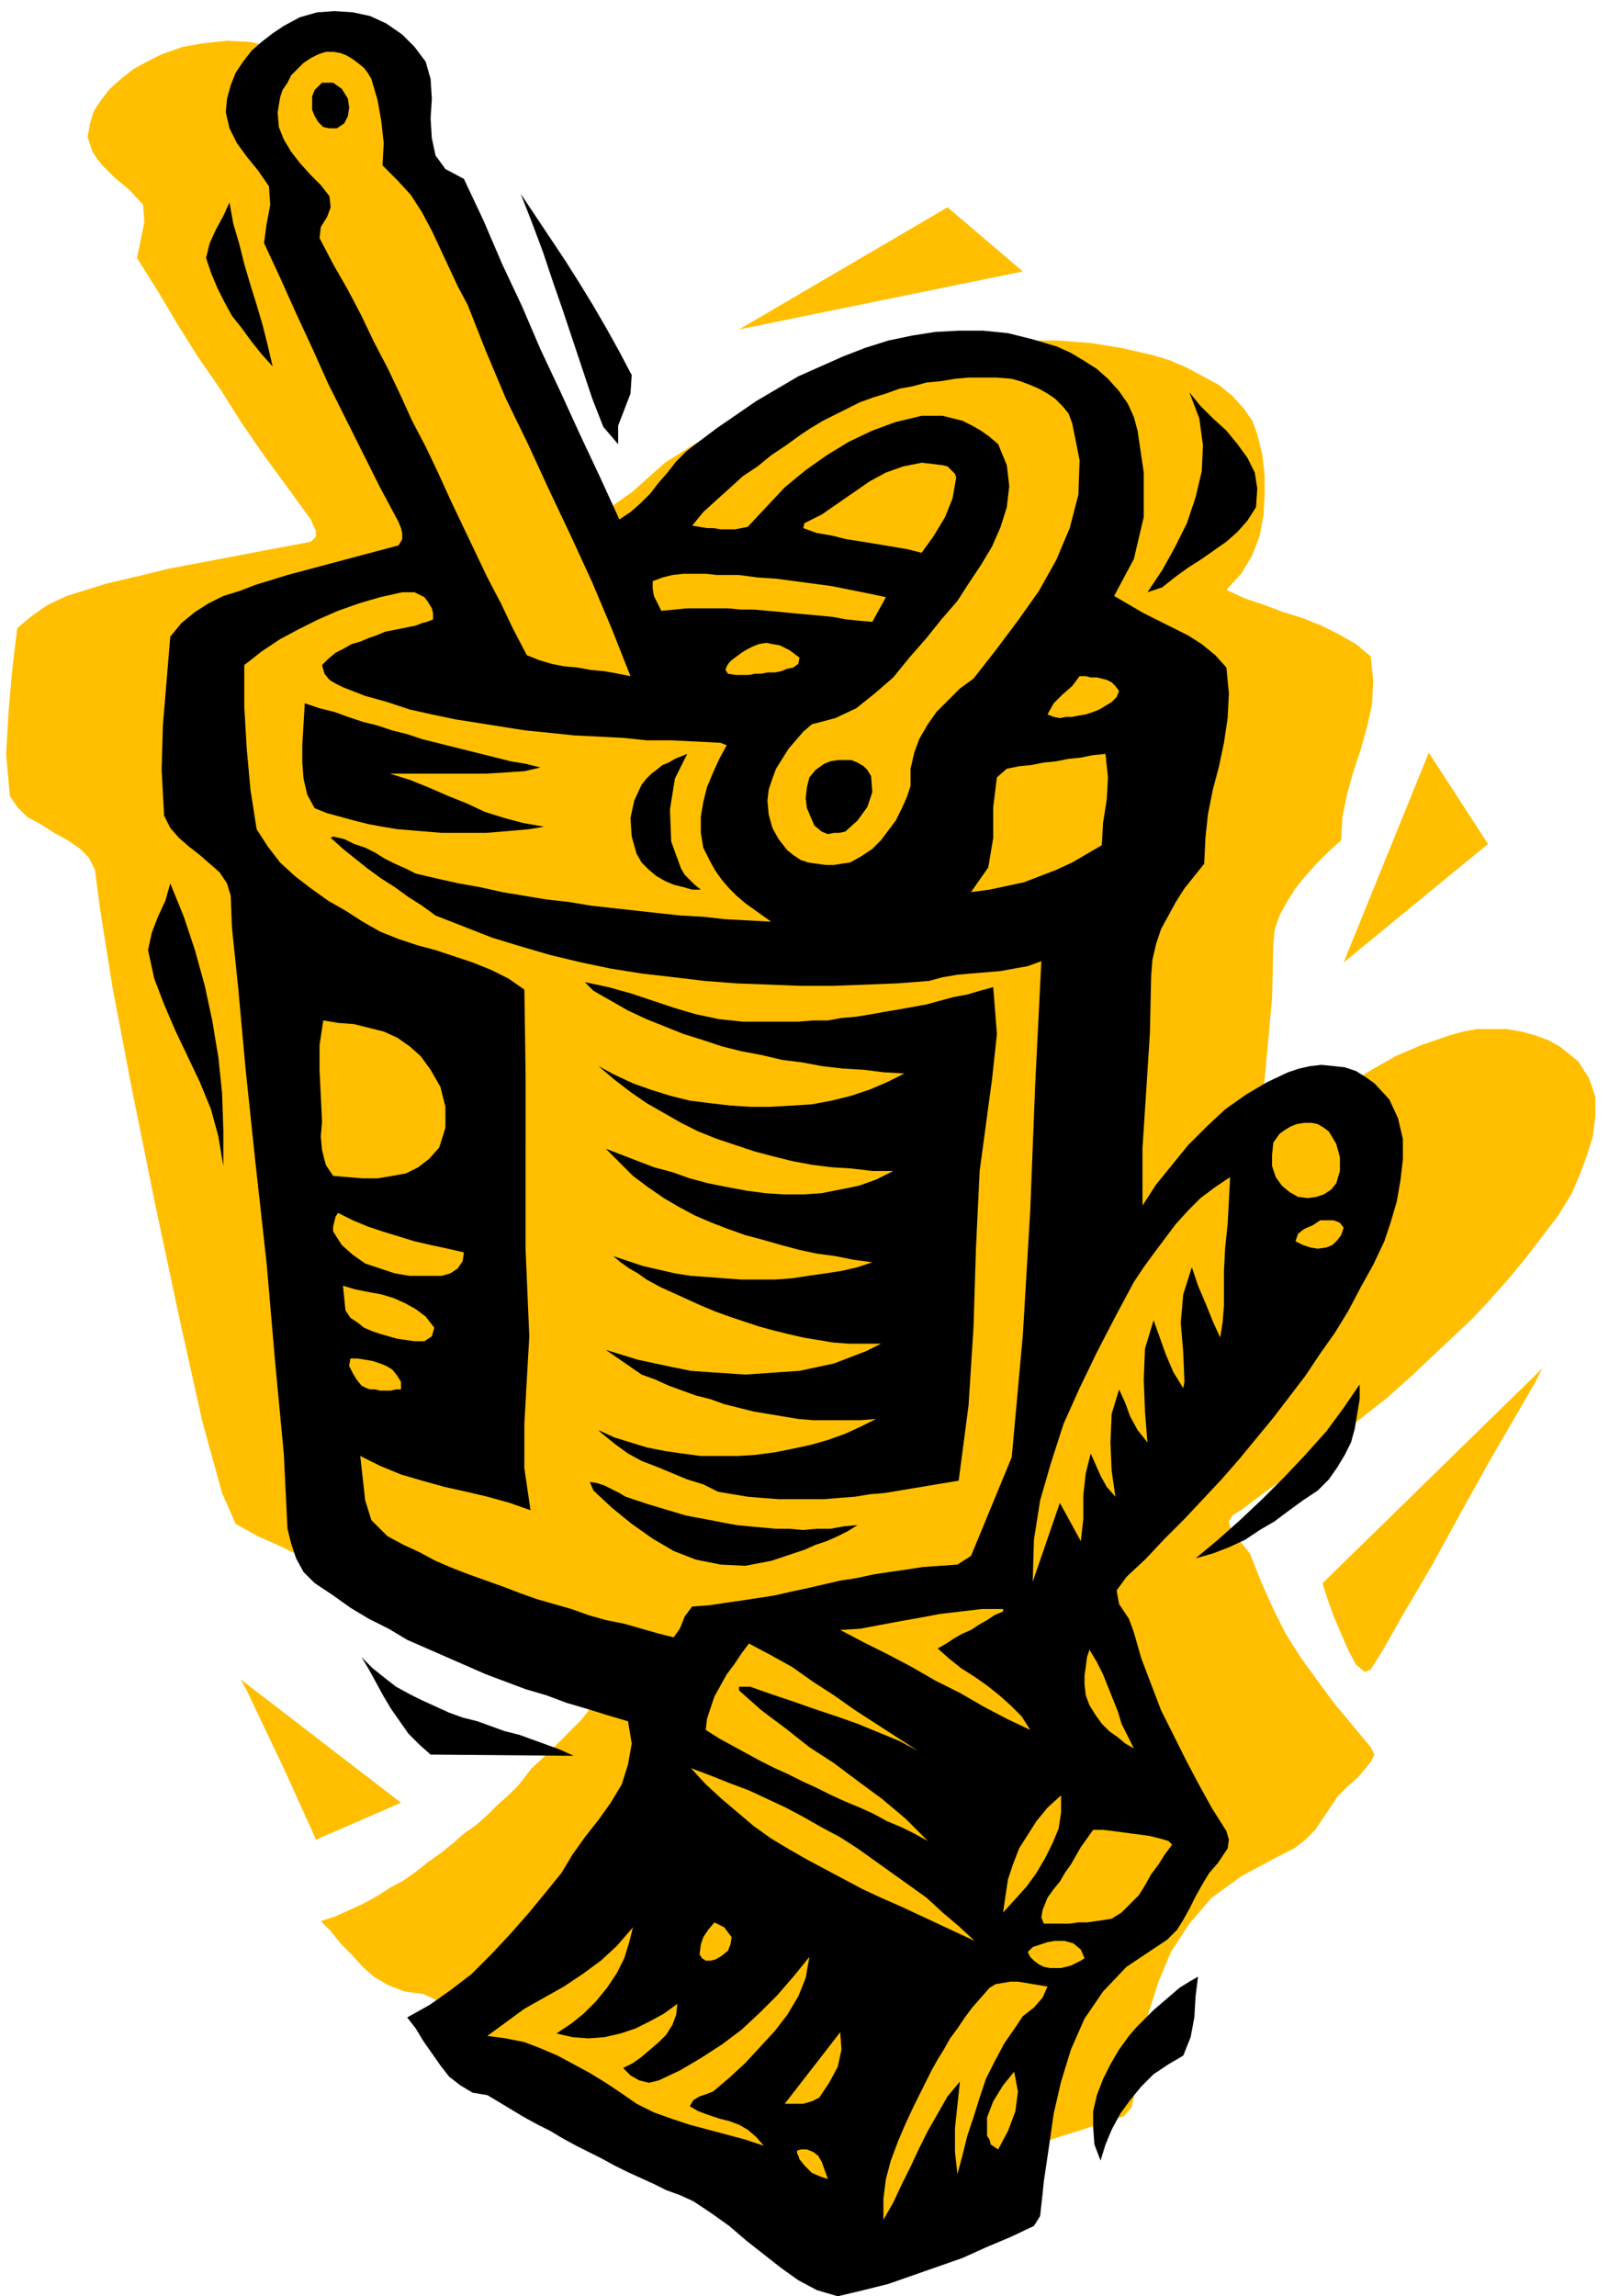 <svg xmlns="http://www.w3.org/2000/svg" width="1.313in" height="1.861in" fill-rule="evenodd" stroke-linecap="round" preserveAspectRatio="none" viewBox="0 0 1313 1861"><style>.pen1{stroke:none}.brush2{fill:#ffbf00}.brush3{fill:#000}</style><path d="m268 61 11 11 5 13 1 15v30l4 13 10 10 19 8 10 16 10 16 10 16 10 16 10 16 10 16 10 16 10 17 10 16 10 16 10 16 11 16 10 17 10 16 11 16 10 16 12-6 10-7 10-7 9-8 9-8 9-8 11-7 11-7 20-11 21-10 21-10 21-10 22-9 23-8 23-8 24-6 23-5 25-4 24-3 25-1h25l26 2 25 4 26 6 13 4 14 6 13 7 13 7 11 9 9 10 7 10 4 11 4 16 2 17v16l-1 17-3 16-6 16-9 15-12 13 15 7 15 5 16 6 16 5 15 6 14 7 14 8 12 10 2 20-1 19-4 18-5 18-6 18-5 18-4 19-1 19-10 9-10 10-9 10-8 10-7 11-6 11-4 12-1 12-1 43-4 44-4 43v44l14-15 16-15 18-15 19-14 20-13 21-12 21-9 23-8 11-3 11-2h24l12 2 11 3 11 4 9 5 15 12 9 14 5 15v16l-2 16-5 16-6 16-6 14-11 18-13 17-13 17-14 17-15 17-15 16-17 16-17 16-17 16-18 16-19 15-19 15-19 16-20 15-20 14-20 15-8 5-3 5 1 5 3 5 4 5 5 6 4 5 2 5 8 20 9 20 10 20 12 19 13 18 14 19 15 18 15 18 3 6-3 6-5 6-5 6-9 8-8 8-6 9-6 9-6 9-8 8-9 7-12 6-30 16-25 18-18 21-15 23-10 24-8 25-6 26-5 25-1 9v9l-2 8-6 7-12 4-13 4-12 4-13 4-12 4-13 4-12 4-13 3-13 4-13 3-13 3-12 3-13 3-14 3-13 2-13 2-21-5-20-8-19-9-18-10-17-11-18-10-18-10-19-9-14-4-14-5-13-4-14-5-13-5-14-5-13-5-13-5-14-5-13-5-13-6-13-5-14-5-13-6-13-5-13-6-15-2-13-5-12-7-9-8-9-10-9-9-8-10-8-8 12-4 11-5 11-5 11-6 11-7 11-6 10-7 10-8 10-7 10-8 9-8 10-7 9-8 8-8 9-8 8-8 11-14 14-13 13-13 13-13 11-14 8-15 2-16-3-17-21-4-21-5-19-4-20-5-19-4-19-5-18-5-18-6-18-5-18-6-17-7-18-7-18-7-18-9-18-8-18-10-11-25-16-58-18-81-20-94-19-94-16-84-10-63-4-31-5-10-7-7-10-7-11-6-11-7-11-6-8-8-6-9-3-34 2-35 3-34 4-33 12-10 13-9 15-7 16-5 16-5 17-4 17-4 16-4 116-22 4-4v-5l-2-4-2-5-19-26-19-26-18-26-17-27-18-26-17-27-16-27-17-27 3-14 3-15-1-14-11-12-6-5-6-5-5-5-5-5-4-5-4-6-2-6-2-6 2-11 3-10 6-9 7-9 9-8 10-8 11-6 12-6 17-6 17-3 19-2 19 1 18 4 18 5 15 8 14 10z" class="pen1 brush2"/><path d="m336 38 9 12 4 14 1 16-1 16 1 16 3 14 8 11 15 8 16 34 15 35 16 34 15 35 16 34 16 35 16 34 16 35 9-6 8-7 8-8 7-9 7-8 7-9 8-8 9-7 16-12 16-11 16-11 17-10 17-10 18-8 18-8 18-7 19-6 19-4 19-3 19-1h20l20 2 20 5 20 6 11 5 10 6 11 7 9 8 9 10 7 10 5 11 3 11 5 34v36l-8 34-16 30 12 7 12 7 12 6 12 6 12 6 11 7 11 9 9 10 2 21-1 20-3 20-4 19-5 19-4 20-2 19-1 21-8 10-8 10-7 11-6 11-6 11-4 12-3 13-1 13-1 46-3 47-3 46v47l11-17 13-16 13-16 15-15 15-14 17-12 17-10 17-8 9-3 9-2 9-1 10 1 9 1 9 3 8 5 7 5 12 13 7 15 4 17v17l-2 17-3 17-5 17-5 15-9 19-10 18-10 19-11 18-12 17-12 18-13 17-13 17-14 17-14 17-14 16-15 16-15 16-16 16-15 16-16 15-8 11 2 11 8 12 4 11 6 21 8 21 8 21 10 20 10 20 10 19 11 20 12 19 2 7-1 7-4 6-4 6-7 8-6 10-5 9-5 10-5 9-5 8-8 8-9 6-24 16-19 20-15 22-11 25-8 26-6 26-4 28-4 27-1 10-1 9-1 9-5 8-19 9-19 8-20 9-20 7-20 7-20 7-20 5-21 5-17-5-15-8-14-10-14-11-14-11-14-12-14-10-15-10-11-5-11-4-10-5-11-5-11-5-10-5-11-6-10-5-10-5-11-6-10-6-10-5-11-6-10-6-10-6-10-6-12-2-10-6-9-7-7-9-7-10-7-10-6-10-7-9 18-10 17-12 17-13 16-16 15-16 15-17 14-17 13-16 9-15 10-14 11-14 10-14 9-15 5-16 3-17-3-18-17-5-16-5-17-5-16-6-17-5-16-6-16-6-16-7-16-7-16-7-16-7-15-9-16-8-15-9-14-10-15-10-9-9-6-11-4-12-3-12-3-61-7-74-7-81-9-81-8-76-6-66-5-48-1-26-3-10-6-9-8-7-8-7-9-7-8-7-7-8-5-10-2-37 1-36 3-36 3-36 9-11 11-9 11-7 12-6 13-4 13-5 13-4 13-4 90-24 3-5v-5l-1-4-2-5-15-28-14-28-14-28-14-28-13-29-13-28-13-29-13-28 2-15 3-16-1-15-9-13-9-11-8-11-6-12-3-13 1-11 3-11 4-10 6-9 7-9 8-7 9-7 9-6 13-7 14-4 14-1 15 1 14 3 13 6 13 9 10 10z" class="pen1 brush3"/><path d="m301 64 5 17 3 17 2 18-1 18 12 12 11 12 9 14 8 15 7 15 7 15 7 15 8 15 15 38 16 38 18 37 17 37 18 38 17 37 16 38 15 38-10-2-11-2-11-1-11-2-11-1-10-2-10-3-10-4-11-21-10-21-11-21-10-21-10-21-10-21-10-22-10-21-11-21-10-22-10-21-11-21-10-21-11-21-12-21-11-21 1-9 5-8 3-8-1-9-7-9-9-9-8-9-7-9-6-10-4-10-1-12 2-12 2-6 4-6 3-6 5-5 5-5 6-4 6-3 6-2h6l6 1 5 2 5 3 4 3 5 4 3 4 3 5z" class="pen1 brush2"/><path d="m282 80 1 7-1 7-3 6-6 4h-6l-5-1-4-4-3-5-2-5V78l2-5 6-6h9l7 5 5 8zm230 224-1 15-5 13-5 13v15l-12-14-9-23-8-24-8-24-8-24-8-23-8-24-9-24-9-23 12 18 12 18 12 18 12 19 11 18 11 19 10 18 10 19zm-291-7-9-10-8-10-8-11-8-10-6-11-6-12-5-12-4-12 3-12 5-11 6-11 5-11 3 17 5 17 4 16 5 17 5 16 5 17 4 16 4 17z" class="pen1 brush3"/><path d="m869 343 6 30-1 28-7 27-11 26-14 25-17 24-18 24-18 23-11 8-10 10-9 9-7 10-7 12-4 11-3 13v14l-3 9-4 9-5 10-6 8-6 8-7 7-9 6-9 5-7 1-6 1h-7l-7-1-7-1-6-2-6-4-5-4-7-9-5-9-3-11-1-11 1-9 3-9 3-8 5-8 5-8 6-7 6-7 7-6 19-5 17-8 15-12 15-13 13-16 14-16 12-15 13-15 9-14 10-15 9-15 7-16 5-16 2-17-2-17-7-17-7-6-7-5-7-4-8-4-8-2-8-2h-17l-21 5-19 7-19 9-18 11-17 12-17 14-15 16-15 16-5 1-5 1h-12l-6-1h-5l-6-1-6-1 9-11 11-10 10-9 11-10 12-8 11-9 12-8 11-8 9-6 10-6 10-5 10-5 10-5 11-4 10-3 11-4 11-2 11-3 11-1 12-2 11-1h23l12 1 7 2 8 3 7 3 7 4 6 4 6 6 5 6 3 8z" class="pen1 brush2"/><path d="m1018 411-7 11-8 9-9 8-10 7-10 7-11 7-11 8-10 8-12 4 12-18 10-18 10-20 7-21 5-21 1-21-3-22-8-21 9 11 10 10 11 10 9 11 8 11 6 12 2 13-1 15z" class="pen1 brush3"/><path d="m775 387-3 17-6 15-9 15-10 14-12-3-12-2-12-2-12-2-13-2-12-3-12-2-11-4 1-4 14-7 13-9 13-9 13-9 13-7 14-5 15-3 17 2 4 1 3 3 3 3 1 3zm-57 97-11 20-11-1-10-1-11-2-10-1-11-1-11-1-10-1-11-1-11-1h-11l-10-1h-33l-10 1-11 1-3-6-3-6-1-6v-6l8-3 8-2 9-1h18l9 1h18l15 2 15 1 15 2 15 2 15 2 15 3 15 3 14 3zm-374 0 3 4 3 5 1 4v5l-5 2-4 1-5 2-5 1-5 1-5 1-5 1-5 1-7 3-6 2-7 3-7 2-7 4-6 3-6 5-5 5 2 7 4 5 5 3 6 3 18 7 18 5 18 6 18 4 19 4 19 3 19 3 19 3 20 2 19 2 20 1 20 1 19 2h20l20 1 20 1 5 2-6 11-5 11-5 12-3 12-2 12v13l2 12 6 12 4 7 5 7 6 7 6 6 7 6 7 5 7 5 7 5-18-1-19-1-18-2-18-1-19-2-18-2-18-2-18-2-18-3-18-2-18-3-18-3-18-4-17-3-18-4-17-4-8-4-9-4-8-4-8-5-8-4-9-3-8-4-9-2-2 1 10 9 10 8 10 8 11 8 11 7 11 8 11 7 11 8 23 9 23 9 23 7 24 7 25 6 24 5 25 4 26 3 25 3 26 2 26 1 26 1h26l26-1 26-1 26-2 11-3 12-2 11-1 12-1 12-1 11-2 11-2 11-4-5 100-4 102-6 101-9 99-33 80-11 7-14 1-14 1-13 2-14 2-13 2-14 3-13 2-13 3-13 3-14 3-13 3-13 2-13 2-14 2-13 2-14 1-6 8-4 10-5 7-12-3-14-4-14-4-15-3-14-4-14-5-14-4-14-4-14-5-13-5-14-5-14-5-13-5-14-6-13-7-13-6-13-7-13-13-5-16-2-18-2-18 16 8 17 7 17 5 18 5 18 4 17 4 18 5 17 6-5-34v-36l2-36 2-35-3-70V872l-1-70-13-9-14-7-15-6-15-5-15-5-15-4-15-5-15-6-14-8-14-9-14-8-14-10-13-10-12-11-10-13-9-14-5-32-3-33-2-34v-34l14-11 15-10 15-8 16-8 16-7 17-6 17-5 18-4h10l4 2 4 2zm304 49-1 5-4 3-5 1-5 2-5 1h-6l-5 1h-5l-5 1h-11l-6-1-2-3 1-3 2-3 2-2 4-3 4-3 5-3 4-2 5-2 6-1 5 1 6 1 4 2 4 2 4 3 4 3zm259 27-2 5-4 4-5 3-5 3-5 2-6 2-6 1-5 1h-5l-5 1-5-1-5-2 5-9 7-7 8-7 6-8h5l4 1h5l4 1 4 1 4 2 3 3 3 4z" class="pen1 brush2"/><path d="m438 622-13 3-15 1-16 1h-78l16 5 15 6 16 7 15 6 15 7 16 5 15 4 17 3-12 2-11 1-12 1-12 1h-36l-12-1-12-1-12-1-12-2-11-2-12-3-11-3-11-3-10-4-6-11-3-13-1-13v-14l2-34 12 4 12 3 11 4 12 4 12 3 12 4 12 3 12 4 12 3 12 3 12 3 12 3 12 3 12 3 12 2 12 3zm114 82 3 5 4 4 4 4 5 4h-7l-7-2-8-2-7-3-7-4-6-5-6-6-4-7-4-14-1-15 3-14 6-13 4-5 4-4 4-3 5-4 5-2 5-3 5-2 5-2-10 20-4 25 1 26 8 22z" class="pen1 brush3"/><path d="m896 611 2 19-1 18-3 19-1 18-12 7-12 7-13 6-13 5-13 5-14 3-14 3-15 2 14-20 4-24v-25l3-24 8-7 10-2 10-1 10-2 10-1 10-2 10-1 10-2 10-1z" class="pen1 brush2"/><path d="m706 629 1 13-4 12-8 11-10 9-5 1h-4l-5 1-5-2-6-5-3-7-3-7-1-8 1-9 2-8 5-6 7-5 5-2 6-1h11l5 2 5 3 3 3 3 5zM181 945l-4-24-6-22-9-22-10-21-10-21-9-21-8-21-5-23 3-14 5-13 6-13 4-14 11 27 9 27 8 29 6 28 5 30 3 29 1 30v29zm441-117h25l12-1h12l11-2 12-1 12-2 11-2 12-2 11-2 11-2 11-3 11-3 11-2 10-3 11-3 3 38-4 37-5 37-5 37-3 63-2 64-4 63-8 61-12 2-12 2-12 2-12 2-12 2-12 1-12 2-13 1-12 1h-37l-13-1-12-1-12-2-12-2-12-6-13-4-12-5-12-5-13-5-11-6-11-8-11-9-2-2 13 6 13 4 13 4 15 3 14 2 15 2h30l15-1 15-2 15-3 14-3 14-4 14-5 13-6 12-6-13 1h-38l-12-1-12-2-12-2-12-2-12-3-12-3-11-4-12-3-11-4-11-4-11-5-11-4-29-20 13 4 13 4 14 3 14 3 15 3 14 1 15 1 15 1 15-1 14-1 15-1 14-3 14-3 13-5 13-5 12-6h-26l-13-1-12-2-12-2-13-3-12-3-11-3-12-4-12-4-11-4-12-5-11-5-11-5-11-5-11-6-7-5-7-4-7-5-6-5 12 4 12 4 13 3 13 3 13 2 14 1 13 1 14 1h27l14-1 13-2 14-2 13-2 13-3 12-4-15-2-15-3-15-2-14-3-15-4-14-4-15-4-14-5-13-5-14-6-13-7-12-7-13-9-12-9-11-11-11-11 13 5 13 5 13 5 15 4 14 5 15 4 15 3 16 3 15 2 15 1h16l15-1 15-3 15-3 14-5 14-7h-17l-17-2-16-1-16-2-16-3-16-4-15-4-15-5-15-5-15-6-14-7-14-8-14-8-13-9-13-10-13-11 13 7 15 7 14 5 16 5 16 4 16 2 17 2 16 1h17l17-1 16-1 16-3 16-4 15-5 14-6 14-7-17-1-16-2-17-1-17-2-16-3-16-2-17-4-16-3-16-4-15-5-16-5-15-6-15-6-15-7-14-8-14-8-7-7 19 4 18 5 18 6 18 6 17 5 19 4 19 2h20z" class="pen1 brush3"/><path d="m349 867 8 14 4 16v17l-5 16-8 9-9 7-10 5-11 2-12 2h-12l-12-1-12-1-6-9-3-12-1-11 1-12-1-21-1-20v-21l3-20 12 2 13 1 12 3 12 3 11 5 10 7 9 8 8 11zm728 50 6 10 3 11v11l-3 10-4 5-6 4-6 2-7 1-8-1-7-4-6-5-5-7-3-9v-9l1-10 5-7 4-3 5-3 5-2 6-1h6l5 1 5 3 4 3zm-80 37-1 19-1 19-2 19-1 19v28l-1 13-2 13-6-13-6-15-6-14-5-15-7 22-2 23 2 24 1 24-1 5-8-13-6-14-5-14-5-14-7 23-1 25 1 26 2 25-8-10-6-11-4-11-5-11-6 20-1 23 1 23 3 21-7-8-5-9-4-9-4-9-4 16-2 18v19l-2 18-17-31-22 64 1-34 5-32 9-31 10-31 13-29 14-29 15-29 15-28 8-12 8-11 9-12 9-12 10-11 10-10 12-9 12-8zm-621 61-1 7-4 6-6 4-7 2h-26l-12-2-12-4-12-4-10-7-9-8-7-11v-4l1-4 1-4 2-3 12 6 12 5 12 4 13 4 13 4 13 3 14 3 13 3zm713-20-2 6-3 4-4 4-5 2-7 1-6-1-6-2-6-3 2-6 5-4 7-3 6-4h11l5 2 3 4zm-737 81-2 7-6 4h-8l-7-1-7-1-7-2-7-2-6-2-7-3-5-4-6-4-4-6-2-20 10 3 10 2 11 2 10 3 9 4 9 5 8 6 7 9zm-27 44v6h-4l-4 1h-9l-4-1h-4l-3-1-4-2-4-5-3-5-3-6 1-6h6l6 1 6 1 6 2 5 2 5 3 4 5 3 5z" class="pen1 brush2"/><path d="m1068 1208-12 8-11 8-12 9-12 7-12 8-13 6-13 5-14 4 18-15 18-16 18-17 18-18 17-18 17-19 14-19 13-19v12l-2 12-2 12-3 11-5 10-6 10-7 10-9 9zm-543 11 10 3 10 3 10 3 10 2 11 2 10 2 11 2 10 1 11 1 11 1h11l11 1 11-1h11l11-2 11-1-8 5-8 4-9 4-9 3-9 4-9 3-9 3-9 3-21 4-20-1-20-4-18-7-17-10-17-12-16-13-15-14-3-7 6 1 6 2 6 3 6 3 5 3 6 2 6 2 6 2z" class="pen1 brush3"/><path d="m813 1306-7 3-6 4-7 4-6 4-7 3-7 4-6 4-7 4 9 8 10 8 11 7 10 7 10 8 9 8 9 9 7 11-19-9-19-10-19-11-20-10-19-11-19-10-20-10-19-10 16-1 16-3 16-3 17-3 16-3 17-2 17-2h17v2z" class="pen1 brush2"/><path d="m465 1423-116-1-9-8-9-9-7-10-7-10-6-10-6-11-6-11-6-10 9 9 10 8 9 7 11 6 10 5 11 5 11 5 11 4 12 3 11 4 11 4 12 3 11 4 11 4 11 4 11 5z" class="pen1 brush3"/><path d="m744 1419-15-8-17-7-17-7-17-6-18-6-17-6-18-6-17-6h-9v3l18 16 20 15 19 15 20 13 20 15 19 14 19 16 18 18-11-6-10-5-12-5-11-6-11-5-12-5-11-5-12-6-11-5-12-6-11-5-12-6-11-6-11-6-11-6-11-7 1-9 3-9 3-9 5-9 5-9 6-8 6-9 6-8 17 9 18 10 17 12 17 11 17 12 17 11 17 11 17 11zm175-2-7-4-6-5-7-5-6-6-5-7-5-8-3-8-1-9v-7l1-7 1-8 2-6 6 10 5 10 4 10 4 10 4 10 3 10 5 10 5 10zm-129 156-15-7-15-7-15-7-15-7-16-7-15-7-15-8-15-8-15-8-14-8-15-9-14-10-13-11-13-11-13-12-12-13 16 6 15 6 16 6 15 7 15 7 15 8 14 8 15 8 14 9 14 10 14 10 14 10 14 10 13 12 13 11 13 12zm23-23 2-14 2-13 4-12 5-13 7-11 7-11 9-11 11-10v14l-2 13-5 12-6 12-7 12-8 11-9 10-10 11zm134-58 3 3-6 8-5 8-6 8-5 9-5 8-7 7-7 7-8 5-6 1-7 1-7 1h-7l-7 1h-21l-2-5 1-6 2-5 2-5 5-7 5-6 4-7 5-7 4-7 4-7 5-7 5-7h8l8 1 8 1 7 1 8 1 7 1 8 2 7 2zm-354 78-1 6-2 5-5 4-5 3-4 1h-4l-3-2-2-3 1-8 2-6 4-6 5-6 4 2 4 2 3 4 3 4z" class="pen1 brush2"/><path d="m451 1648 13 3 13 1 13-1 13-3 12-4 12-6 11-6 11-8-1 9-3 8-5 8-6 6-7 6-7 6-7 5-8 4 6 6 7 4 8 2 8-2 17-8 17-10 17-11 16-12 15-14 14-14 13-15 13-16-3 17-6 15-9 15-10 13-12 13-12 13-13 12-13 11-5 2-6 2-5 3-3 5 7 4 8 3 9 3 8 2 8 3 7 4 7 6 6 7-15-5-15-4-15-4-15-4-15-5-14-5-14-7-13-9-12-8-13-8-13-7-13-7-14-6-13-5-15-3-15-2 15-11 15-11 16-9 16-9 15-10 15-11 13-12 13-15-3 12-4 13-6 12-8 12-9 11-10 10-10 8-12 8zm428-61-3 2-4 2-4 2-4 1-4 1h-9l-5-1-4-2-4-3-3-3-2-4 4-4 6-2 6-2 6-1h8l7 2 6 5 3 7z" class="pen1 brush2"/><path d="m971 1602-2 16-1 17-3 16-6 15-12 7-12 8-10 10-9 11-8 11-7 13-5 12-4 13-5-13-1-14v-13l3-13 5-13 6-12 7-12 8-11 6-7 7-7 7-7 7-6 7-6 7-6 8-5 7-4z" class="pen1 brush3"/><path d="m849 1610-4 9-7 8-9 7-6 9-9 13-8 15-7 14-5 15-5 16-5 15-4 16-4 15-2-18v-19l2-19 2-19-10 12-8 14-8 14-7 14-7 15-7 14-7 15-8 14v-17l2-16 4-15 6-16 6-14 7-15 7-14 7-14 5-9 5-8 5-9 6-8 6-9 6-8 7-8 7-8 5-3 6-1 6-1h6l6 1 6 1 6 1 6 1zm-185 90-6 3-7 2h-15l45-58 1 14-3 14-7 13-8 12zm145 42-3-2-3-2-1-4-2-3v-15l5-13 8-13 9-11 3 16-2 16-6 16-8 15zm-143 10 5 14-6-2-7-3-6-6-4-5-1-3-1-2v-2l3-1h5l5 2 4 3 3 5zM599 267l230-47-61-52-169 99zM195 1361l5 9 8 17 10 21 11 23 10 22 9 20 6 13 2 5 69-30-130-100zm1055-252-178 174 1 4 3 9 5 14 6 14 6 14 6 11 7 6 5-2 10-16 17-30 23-39 24-44 24-43 21-36 15-26 5-10zm-161-329 69-170 48 74-117 96z" class="pen1 brush2"/></svg>
